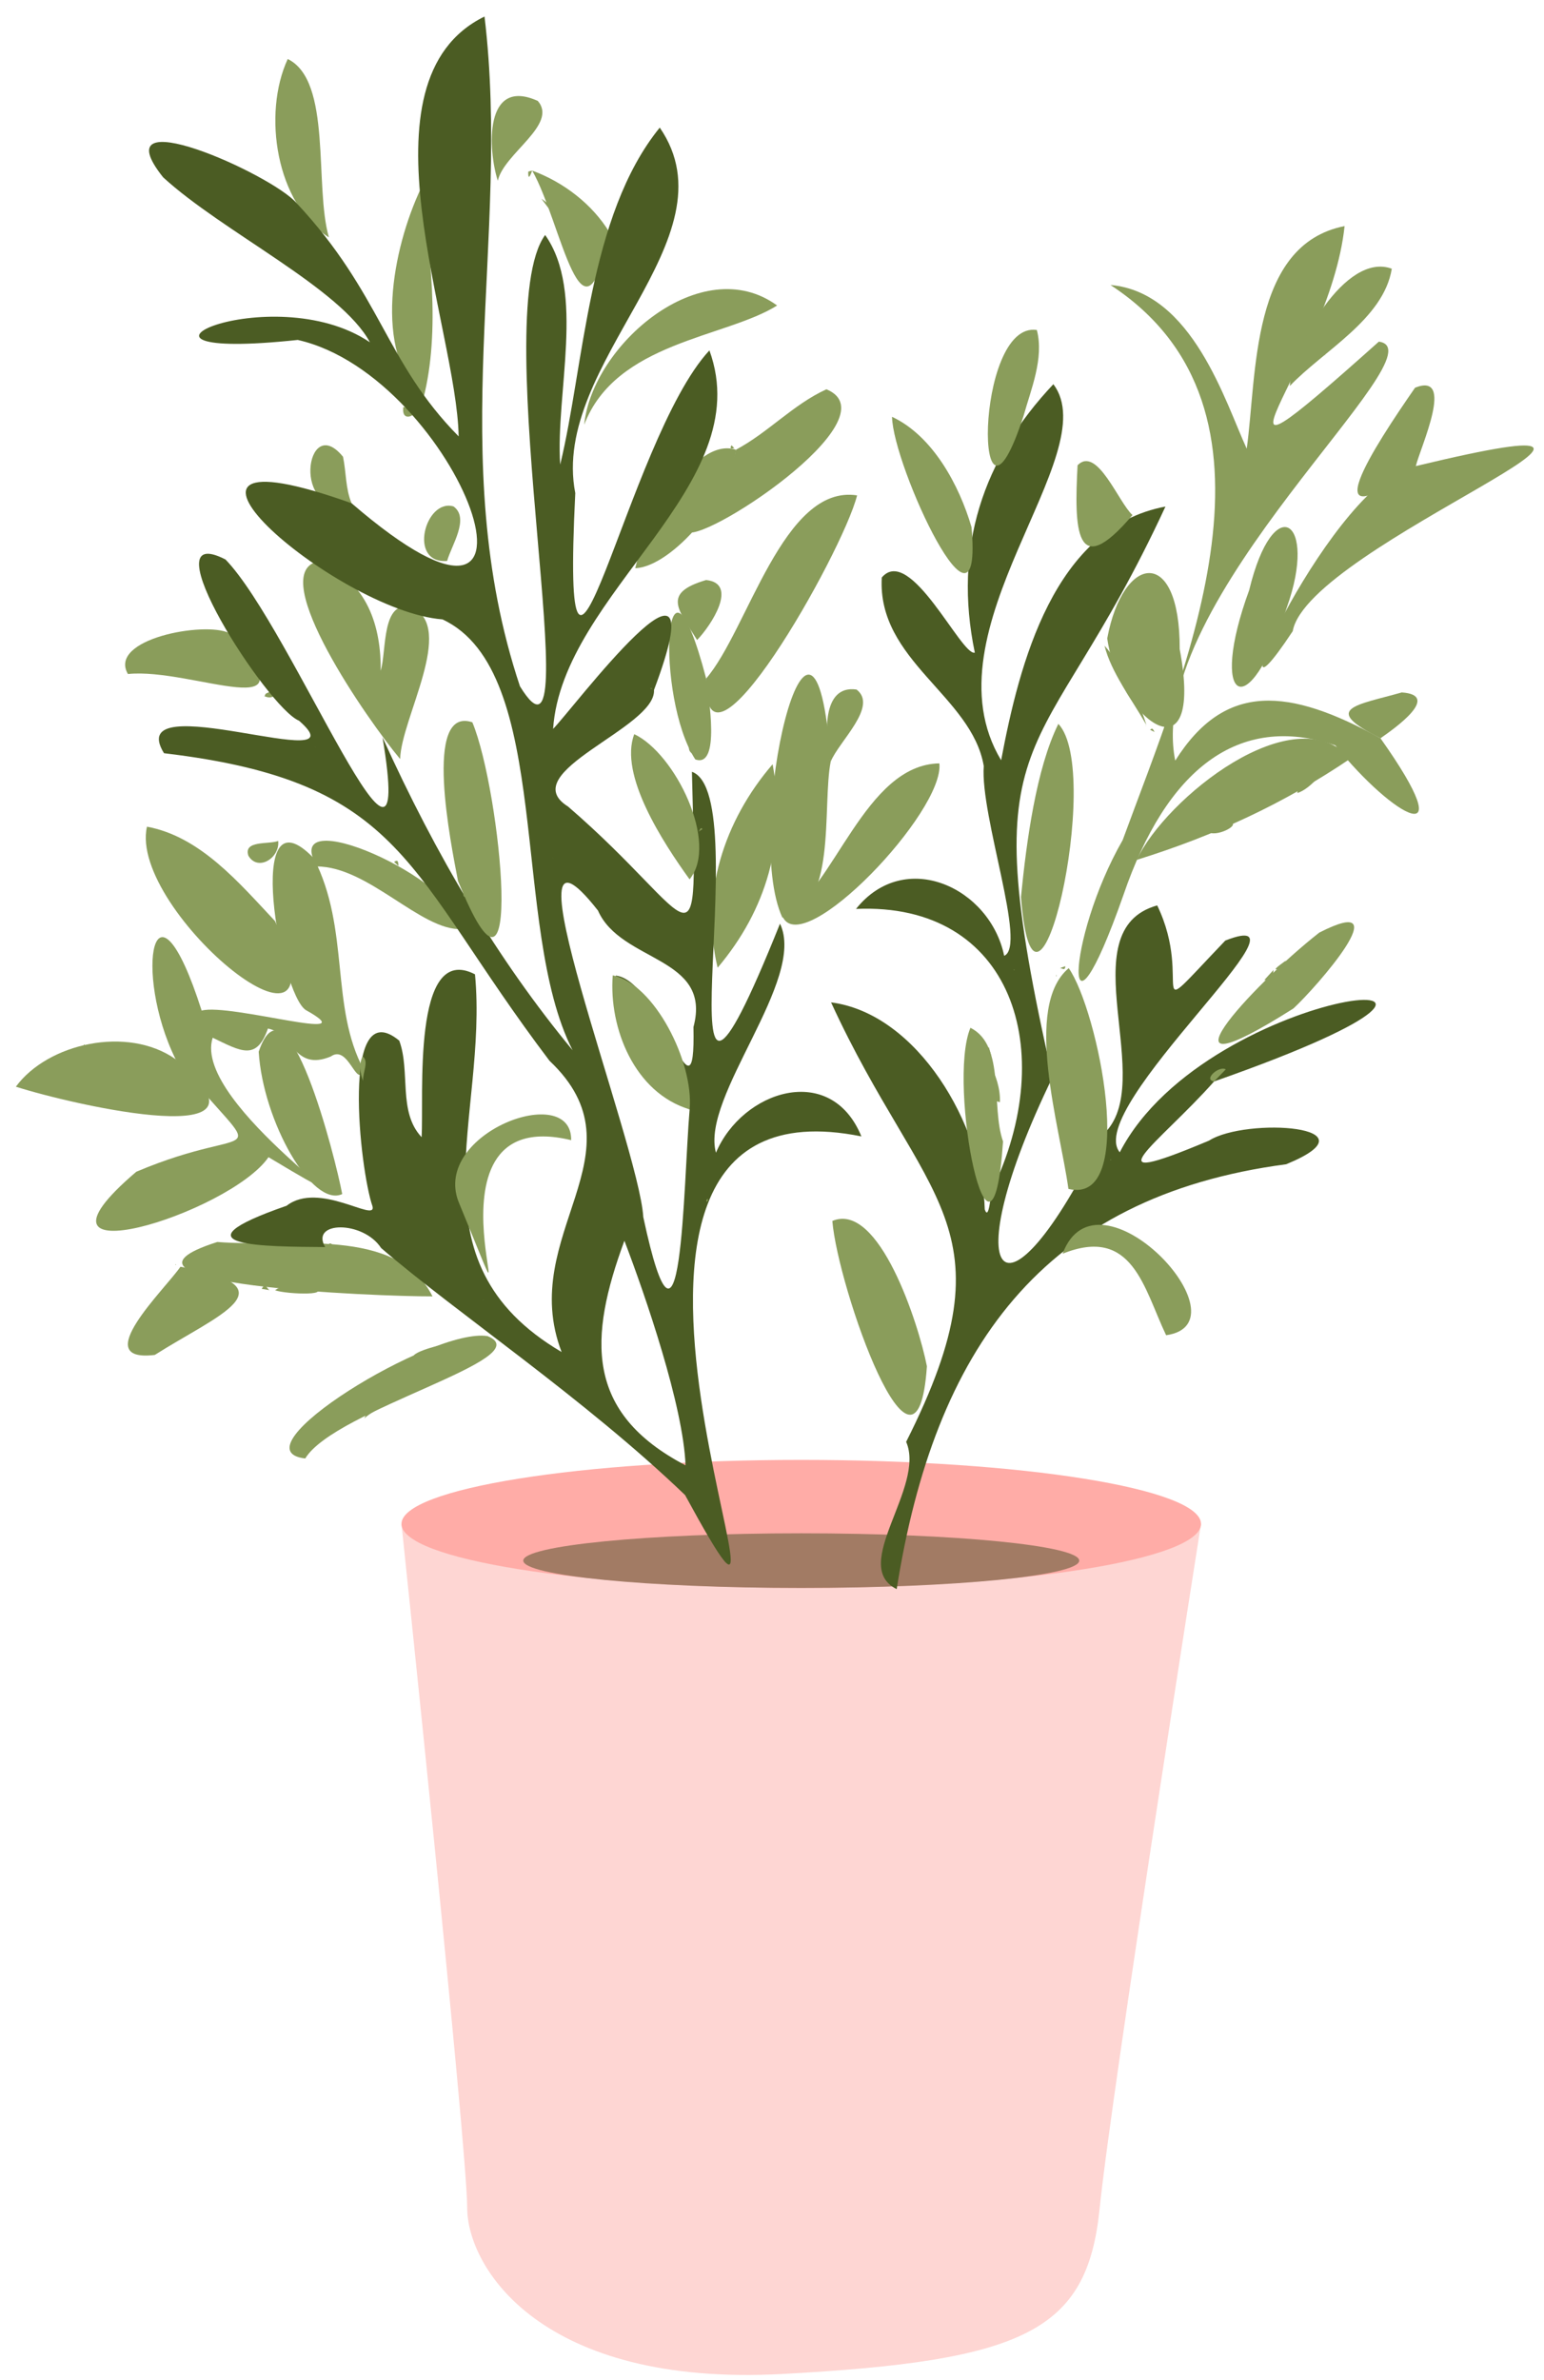 <svg width="93.444px" height="144px" viewBox="71.04 81 93.444 144" fill="none" xmlns="http://www.w3.org/2000/svg"><g id="Plants/Small Tiny  Leaf"><g id="Group 53"><path id="Fill 3764" fill-rule="evenodd" clip-rule="evenodd" d="M95.338 173.214C95.338 173.214 99.316 211.01 99.316 214.6C99.316 218.191 103.757 225.444 118.402 224.652C133.048 223.86 136.828 222.065 137.584 214.694C138.34 207.324 143.726 173.214 143.726 173.214H95.338Z" fill="#FED6D3"/><path id="Fill 3766" fill-rule="evenodd" clip-rule="evenodd" d="M143.726 173.214C143.726 171.074 132.894 169.34 119.532 169.34C106.17 169.34 95.338 171.074 95.338 173.214C95.338 175.354 106.17 177.088 119.532 177.088C132.894 177.088 143.726 175.354 143.726 173.214" fill="#FFACA7"/><path id="Fill 3768" fill-rule="evenodd" clip-rule="evenodd" d="M136.356 175.435C136.356 174.522 128.824 173.782 119.532 173.782C110.241 173.782 102.709 174.522 102.709 175.435C102.709 176.348 110.241 177.088 119.532 177.088C128.824 177.088 136.356 176.348 136.356 175.435" fill="#A27B64"/><path id="Fill 3770" fill-rule="evenodd" clip-rule="evenodd" d="M144.518 146.44C141.18 150.205 136.709 153.177 144.213 150.019C146.45 148.596 154.561 149.12 148.881 151.45C134.086 153.407 127.596 162.677 125.308 177.159C122.439 175.744 127.077 170.983 125.881 168.247C132.497 155.137 126.934 153.851 121.337 141.655C126.593 142.333 130.497 149.123 130.639 154.188C130.889 154.903 130.991 153.286 131.072 153.031C135.167 144.587 132.317 135.581 122.847 136C125.805 132.299 130.961 134.714 131.813 138.836C133.211 138.265 130.351 130.379 130.578 127.352C129.857 123.109 124.117 120.967 124.406 115.945C126.132 113.914 129.242 120.742 130.037 120.491C128.714 114.145 130.529 108.763 134.791 104.248C138 108.503 126.896 119.129 131.629 127.004C132.729 121.178 134.808 112.919 141.574 111.652C133.955 128.114 129.724 124.152 134.739 146.188C128.77 158.461 131.662 162.207 137.796 149.65C141.196 146.566 135.656 137.3 141.075 135.787C143.369 140.542 140.001 143.348 145.197 137.914C151.293 135.523 136.582 148.035 138.809 150.727C144.202 140.277 167.125 138.508 144.518 146.44" fill="#4B5C23"/><path id="Fill 3772" fill-rule="evenodd" clip-rule="evenodd" d="M154.587 125.672C159.649 132.821 155.388 130.496 151.854 126.104C145.965 124.101 141.616 127.605 139.036 135.143C135.315 145.746 135.527 137.857 138.984 131.836C142.818 121.383 149.75 105.779 138.248 98.246C143.213 98.671 145.203 105.36 146.493 108.151C147.116 103.671 146.717 95.801 152.415 94.681C151.52 103.193 141.993 112.84 154.489 101.673C158.478 102.213 140.211 117.311 142.166 127.027C145.19 122.225 149.065 122.628 154.587 125.672" fill="#8A9D5B"/><path id="Fill 3774" fill-rule="evenodd" clip-rule="evenodd" d="M81.666 145.092C79.079 139.829 80.348 133.104 83.244 142.151C84.988 141.695 93.319 144.218 89.551 142.121C87.998 141.143 85.721 128.466 90.031 132.932C92.242 137.244 91.002 141.916 93.057 145.733C92.625 146.946 92.142 144.16 91.058 144.93C88.834 145.85 88.765 143.542 87.256 143.237C86.565 145.21 85.63 144.619 83.913 143.794C82.562 147.904 95.863 156.162 87.29 151.022C84.925 154.461 71.429 158.598 79.289 151.904C86.788 148.724 87.262 151.977 81.666 145.092" fill="#8A9D5B"/><path id="Fill 3776" fill-rule="evenodd" clip-rule="evenodd" d="M156.727 109.203C176 104.575 150.206 113.962 149.277 119.192C143.825 127.428 151.83 109.764 156.727 109.203" fill="#8A9D5B"/><path id="Fill 3778" fill-rule="evenodd" clip-rule="evenodd" d="M87.686 136.737C92.385 147.244 78.766 136.15 79.935 131.024C83.171 131.618 85.52 134.437 87.686 136.737" fill="#8A9D5B"/><path id="Fill 3780" fill-rule="evenodd" clip-rule="evenodd" d="M95.968 117.751C98.647 118.98 95.315 124.472 95.257 126.929C93.321 124.628 87.167 115.777 90.226 114.989C93.35 116.099 94.107 119.039 94.081 121.589C94.45 120.339 94.116 117.239 95.968 117.751" fill="#8A9D5B"/><path id="Fill 3782" fill-rule="evenodd" clip-rule="evenodd" d="M121.313 127.094C120.781 129.822 121.739 136.117 118.39 136.524C115.953 131.247 120.311 112.915 121.313 127.094" fill="#8A9D5B"/><path id="Fill 3784" fill-rule="evenodd" clip-rule="evenodd" d="M113.776 122.059C116.294 119.144 118.44 110.281 122.912 110.976C122.042 114.445 113.503 129.527 113.776 122.059" fill="#8A9D5B"/><path id="Fill 3786" fill-rule="evenodd" clip-rule="evenodd" d="M81.666 145.092C88.699 150.884 75.493 147.878 72 146.757C73.931 144.13 78.753 143.046 81.666 145.092" fill="#8A9D5B"/><path id="Fill 3788" fill-rule="evenodd" clip-rule="evenodd" d="M84.192 156.154C88.584 156.508 95.077 155.161 97.215 159.445C93.96 159.458 75.988 158.759 84.192 156.154" fill="#8A9D5B"/><path id="Fill 3790" fill-rule="evenodd" clip-rule="evenodd" d="M139.835 133.033C141.561 129.338 149.342 123.06 152.773 126.899C148.73 129.632 144.557 131.561 139.835 133.033" fill="#8A9D5B"/><path id="Fill 3792" fill-rule="evenodd" clip-rule="evenodd" d="M127.137 163.675C126.535 172.525 121.74 158.905 121.414 154.881C124.232 153.682 126.637 161.102 127.137 163.675" fill="#8A9D5B"/><path id="Fill 3794" fill-rule="evenodd" clip-rule="evenodd" d="M135.719 139.583C137.487 142.105 139.951 153.969 135.702 152.942C135.18 149.159 132.949 141.924 135.719 139.583" fill="#8A9D5B"/><path id="Fill 3796" fill-rule="evenodd" clip-rule="evenodd" d="M142.436 120.278C143.957 128.432 138.751 124.532 138.051 119.63C139.002 114.503 142.458 114 142.436 120.278" fill="#8A9D5B"/><path id="Fill 3798" fill-rule="evenodd" clip-rule="evenodd" d="M118.415 136.492C121.517 134.83 123.377 127.265 127.891 127.193C128.216 130.095 119.671 139.068 118.415 136.492" fill="#8A9D5B"/><path id="Fill 3800" fill-rule="evenodd" clip-rule="evenodd" d="M117.8 127.244C118.646 131.89 117.431 136.051 114.472 139.557C113.398 135.157 114.856 130.66 117.8 127.244" fill="#8A9D5B"/><path id="Fill 3802" fill-rule="evenodd" clip-rule="evenodd" d="M115.576 108.214C117.515 107.188 119.038 105.478 121.055 104.556C125.278 106.3 113.208 114.192 112.565 113.133C114.123 111.943 115.232 110.152 115.576 108.214" fill="#8A9D5B"/><path id="Fill 3804" fill-rule="evenodd" clip-rule="evenodd" d="M100.549 161.849C103.796 163.178 91.306 166.28 89.513 169.254C85.118 168.747 97.225 161.306 100.549 161.849" fill="#8A9D5B"/><path id="Fill 3806" fill-rule="evenodd" clip-rule="evenodd" d="M106.396 106.701C106.868 101.892 113.5 96.155 118.071 99.486C114.957 101.445 108.311 101.684 106.396 106.701" fill="#8A9D5B"/><path id="Fill 3808" fill-rule="evenodd" clip-rule="evenodd" d="M86.697 144.64C88.427 139.53 91.348 151.095 91.751 153.254C89.942 154.099 86.954 148.854 86.697 144.64" fill="#8A9D5B"/><path id="Fill 3810" fill-rule="evenodd" clip-rule="evenodd" d="M148.924 117.744C146.573 125.049 144.156 123.496 146.642 116.709C148.114 110.619 150.812 112.456 148.924 117.744" fill="#8A9D5B"/><path id="Fill 3812" fill-rule="evenodd" clip-rule="evenodd" d="M90.946 95.364C87.742 93.342 86.916 87.89 88.454 84.571C91.153 85.888 90.047 92.262 90.946 95.364" fill="#8A9D5B"/><path id="Fill 3814" fill-rule="evenodd" clip-rule="evenodd" d="M96.507 92.411C97.039 95.888 97.726 101.013 96.657 105.128C93.593 102.248 94.79 96.06 96.507 92.411" fill="#8A9D5B"/><path id="Fill 3816" fill-rule="evenodd" clip-rule="evenodd" d="M149.322 142.021C140.398 147.674 146.668 140.747 150.879 137.435C155.836 134.898 150.699 140.751 149.322 142.021" fill="#8A9D5B"/><path id="Fill 3818" fill-rule="evenodd" clip-rule="evenodd" d="M81.96 157.653C88.839 158.895 84.199 160.578 80.409 162.988C76.349 163.478 81.049 158.99 81.96 157.653" fill="#8A9D5B"/><path id="Fill 3820" fill-rule="evenodd" clip-rule="evenodd" d="M129.838 112.9C130.546 120.973 125.076 109.195 125.027 106.222C127.499 107.377 129.1 110.375 129.838 112.9" fill="#8A9D5B"/><path id="Fill 3822" fill-rule="evenodd" clip-rule="evenodd" d="M84.911 119.307C90.28 125.137 82.679 121.382 78.782 121.786C77.551 119.663 83.435 118.583 84.911 119.307" fill="#8A9D5B"/><path id="Fill 3824" fill-rule="evenodd" clip-rule="evenodd" d="M115.576 108.213C115.328 111.031 111.729 115.293 109.486 115.384C110.005 113.009 113.017 107.371 115.576 108.213" fill="#8A9D5B"/><path id="Fill 3826" fill-rule="evenodd" clip-rule="evenodd" d="M135.348 156.865C137.468 151.189 146.711 161.077 141.614 161.796C140.264 158.97 139.591 155.151 135.348 156.865" fill="#8A9D5B"/><path id="Fill 3828" fill-rule="evenodd" clip-rule="evenodd" d="M131.745 150.071C131.061 160.108 128.332 146.6 129.772 143.193C131.909 144.26 130.993 147.95 131.745 150.071" fill="#8A9D5B"/><path id="Fill 3830" fill-rule="evenodd" clip-rule="evenodd" d="M132.99 106.153C129.99 115.407 129.971 100.387 133.791 100.969C134.237 102.683 133.429 104.575 132.99 106.153" fill="#8A9D5B"/><path id="Fill 3832" fill-rule="evenodd" clip-rule="evenodd" d="M149.099 104.359C149.289 101.969 152.451 96.214 155.272 97.261C154.779 100.319 151.123 102.224 149.099 104.359" fill="#8A9D5B"/><path id="Fill 3834" fill-rule="evenodd" clip-rule="evenodd" d="M156.727 109.203C150.24 114.097 154.209 108.025 156.681 104.46C159.143 103.479 156.992 108.088 156.727 109.203" fill="#8A9D5B"/><path id="Fill 3836" fill-rule="evenodd" clip-rule="evenodd" d="M90.217 133.431C87.881 129.376 98.758 134.176 98.988 137.22C96.534 137.346 93.346 133.434 90.217 133.431" fill="#8A9D5B"/><path id="Fill 3838" fill-rule="evenodd" clip-rule="evenodd" d="M113.777 122.059C113.922 123.172 114.66 127.504 113.119 126.953C110.676 123.216 111.199 112.229 113.777 122.059" fill="#8A9D5B"/><path id="Fill 3840" fill-rule="evenodd" clip-rule="evenodd" d="M107.94 95.085C106.301 102.976 105.026 94.416 103.248 91.323C105.14 92.018 106.894 93.354 107.94 95.085" fill="#8A9D5B"/><path id="Fill 3842" fill-rule="evenodd" clip-rule="evenodd" d="M139.579 112.168C136.083 116.293 136.058 112.947 136.255 109.153C137.435 107.954 138.728 111.397 139.579 112.168" fill="#8A9D5B"/><path id="Fill 3844" fill-rule="evenodd" clip-rule="evenodd" d="M101.168 91.938C100.566 90.071 100.324 85.631 103.588 87.107C104.829 88.538 101.522 90.294 101.168 91.938" fill="#8A9D5B"/><path id="Fill 3846" fill-rule="evenodd" clip-rule="evenodd" d="M154.588 125.672C150.959 123.855 153.095 123.689 155.876 122.9C158.286 123.066 155.446 125.077 154.588 125.672" fill="#8A9D5B"/><path id="Fill 3848" fill-rule="evenodd" clip-rule="evenodd" d="M92.32 111.454C88.636 112.464 89.526 105.842 91.8 108.64C91.996 109.577 91.948 110.585 92.32 111.454" fill="#8A9D5B"/><path id="Fill 3850" fill-rule="evenodd" clip-rule="evenodd" d="M113.229 119.728C112.076 117.87 111.099 116.888 113.773 116.099C115.747 116.297 114.092 118.835 113.229 119.728" fill="#8A9D5B"/><path id="Fill 3852" fill-rule="evenodd" clip-rule="evenodd" d="M121.312 127.094C120.963 125.584 120.741 122.418 122.878 122.724C124.206 123.742 121.806 125.861 121.312 127.094" fill="#8A9D5B"/><path id="Fill 3854" fill-rule="evenodd" clip-rule="evenodd" d="M98.1 114.945C95.706 115.132 96.776 111.14 98.486 111.644C99.485 112.361 98.354 114.016 98.1 114.945" fill="#8A9D5B"/><path id="Fill 3856" fill-rule="evenodd" clip-rule="evenodd" d="M87.876 131.887C87.989 132.923 86.642 133.757 86.073 132.779C85.756 131.831 87.316 132.109 87.876 131.887" fill="#8A9D5B"/><path id="Fill 3858" fill-rule="evenodd" clip-rule="evenodd" d="M93.09 166.831C93.791 165.064 95.169 165.629 96.981 164.258C97.863 164.706 93.901 165.998 93.09 166.831" fill="#8A9D5B"/><path id="Fill 3860" fill-rule="evenodd" clip-rule="evenodd" d="M131.554 147.694C130.727 147.48 130.783 147.398 131.175 146.703C130.215 144.068 131.645 146.064 131.554 147.694" fill="#8A9D5B"/><path id="Fill 3862" fill-rule="evenodd" clip-rule="evenodd" d="M87.686 159.074C88.425 158.545 88.993 159.05 89.692 158.803C91.591 159.429 88.379 159.331 87.686 159.074" fill="#8A9D5B"/><path id="Fill 3864" fill-rule="evenodd" clip-rule="evenodd" d="M98.061 162.381C97.606 163.047 97.041 163.157 96.269 163.222C95.357 163.014 97.633 162.319 98.061 162.381" fill="#8A9D5B"/><path id="Fill 3866" fill-rule="evenodd" clip-rule="evenodd" d="M149.548 128.986C149.622 128.514 149.974 128.373 150.325 128.142C151.632 127.183 150.348 128.786 149.548 128.986" fill="#8A9D5B"/><path id="Fill 3868" fill-rule="evenodd" clip-rule="evenodd" d="M144.331 131.411C144.607 131.118 145.16 131.28 145.155 130.733C146.417 130.698 145.003 131.554 144.331 131.411" fill="#8A9D5B"/><path id="Fill 3870" fill-rule="evenodd" clip-rule="evenodd" d="M144.518 146.44C143.834 146.333 144.826 145.465 145.224 145.709C144.989 145.953 144.753 146.196 144.518 146.44" fill="#8A9D5B"/><path id="Fill 3872" fill-rule="evenodd" clip-rule="evenodd" d="M95.449 105.628C95.563 105.639 95.683 105.677 95.792 105.656C96.941 105.661 95.285 106.924 95.449 105.628" fill="#8A9D5B"/><path id="Fill 3874" fill-rule="evenodd" clip-rule="evenodd" d="M148.831 139.146C148.986 139.332 148.977 139.432 148.746 139.524C147.777 139.877 148.434 139.447 148.831 139.146" fill="#8A9D5B"/><path id="Fill 3876" fill-rule="evenodd" clip-rule="evenodd" d="M103.801 93.02C104.127 93.252 104.471 93.473 104.494 93.935C104.263 93.63 104.032 93.325 103.801 93.02" fill="#8A9D5B"/><path id="Fill 3878" fill-rule="evenodd" clip-rule="evenodd" d="M151.255 102.555C151.562 102.21 151.408 102.383 151.255 102.555C151.16 102.109 151.234 101.874 151.255 102.555" fill="#8A9D5B"/><path id="Fill 3880" fill-rule="evenodd" clip-rule="evenodd" d="M146.105 118.742C146.025 119.147 146.065 118.945 146.105 118.742C146.632 118.912 146.28 119.133 146.105 118.742" fill="#8A9D5B"/><path id="Fill 3882" fill-rule="evenodd" clip-rule="evenodd" d="M148.113 139.692C148.093 140.045 148.013 140.342 147.559 140.3C147.744 140.097 147.928 139.894 148.113 139.692" fill="#8A9D5B"/><path id="Fill 3884" fill-rule="evenodd" clip-rule="evenodd" d="M87.338 122.875C87.89 123.055 87.478 123.321 87.08 123.141C87.045 122.938 87.249 122.937 87.338 122.875" fill="#8A9D5B"/><path id="Fill 3886" fill-rule="evenodd" clip-rule="evenodd" d="M87.34 122.872C86.912 122.882 87.126 122.877 87.34 122.872C87.181 123.122 86.731 123.345 87.34 122.872" fill="#8A9D5B"/><path id="Fill 3888" fill-rule="evenodd" clip-rule="evenodd" d="M131.03 144.893C130.691 144.794 130.683 144.606 130.886 144.361C130.934 144.539 130.982 144.716 131.03 144.893" fill="#8A9D5B"/><path id="Fill 3890" fill-rule="evenodd" clip-rule="evenodd" d="M103.381 92.285C103.516 92.503 103.651 92.72 103.786 92.937C103.651 92.72 103.516 92.503 103.381 92.285" fill="#8A9D5B"/><path id="Fill 3892" fill-rule="evenodd" clip-rule="evenodd" d="M103.249 91.323C103.14 91.608 103 91.959 103.009 91.4C103.011 91.368 103.165 91.348 103.249 91.323" fill="#8A9D5B"/><path id="Fill 3894" fill-rule="evenodd" clip-rule="evenodd" d="M95.156 133.402C95.068 133.319 94.979 133.236 94.89 133.154C95.099 133.027 95.14 133.065 95.156 133.402" fill="#8A9D5B"/><path id="Fill 3896" fill-rule="evenodd" clip-rule="evenodd" d="M86.879 158.99C87.11 158.573 87.204 159.011 87.358 159.068C87.198 159.042 87.039 159.016 86.879 158.99" fill="#8A9D5B"/><path id="Fill 3898" fill-rule="evenodd" clip-rule="evenodd" d="M98.594 162.192C98.498 162.328 98.463 162.604 98.202 162.363C98.333 162.305 98.463 162.249 98.594 162.192" fill="#8A9D5B"/><path id="Fill 3900" fill-rule="evenodd" clip-rule="evenodd" d="M86.249 122.62C86.374 122.702 86.499 122.783 86.624 122.864C86.499 122.783 86.374 122.702 86.249 122.62" fill="#8A9D5B"/><path id="Fill 3902" fill-rule="evenodd" clip-rule="evenodd" d="M145.967 119.527C146.038 119.626 146.243 119.727 145.96 119.817C145.962 119.72 145.965 119.624 145.967 119.527" fill="#8A9D5B"/><path id="Fill 3904" fill-rule="evenodd" clip-rule="evenodd" d="M115.482 108.119C115.344 108.139 115.169 108.196 115.309 107.943L115.482 108.119Z" fill="#8A9D5B"/><path id="Fill 3906" fill-rule="evenodd" clip-rule="evenodd" d="M146.682 122.966L146.834 122.685L146.682 122.966Z" fill="#8A9D5B"/><path id="Fill 3910" fill-rule="evenodd" clip-rule="evenodd" d="M81.308 144.903L81.121 144.742L81.308 144.903Z" fill="#8A9D5B"/><path id="Fill 3912" fill-rule="evenodd" clip-rule="evenodd" d="M95.439 165.416C95.49 165.398 95.464 165.407 95.439 165.416C95.402 165.302 95.449 165.33 95.439 165.416" fill="#8A9D5B"/><path id="Fill 3914" fill-rule="evenodd" clip-rule="evenodd" d="M81.689 157.499L81.699 157.533C81.63 157.538 81.626 157.527 81.689 157.499" fill="#8A9D5B"/><path id="Fill 3916" fill-rule="evenodd" clip-rule="evenodd" d="M101.495 162.803C101.516 162.778 101.536 162.753 101.557 162.729C101.536 162.753 101.516 162.778 101.495 162.803" fill="#8A9D5B"/><path id="Fill 3918" fill-rule="evenodd" clip-rule="evenodd" d="M113.009 143.148C113.15 149.724 111.081 140.368 108.311 140.033C107.779 143.174 109.734 146.899 112.777 148.128C112.384 152.778 112.324 165.629 109.972 154.647C109.719 150.256 101.053 128.23 107.23 136.099C108.62 139.255 114.155 138.855 113.009 143.148M112.529 169.669C106.435 166.481 106.662 161.96 108.829 156.078C110.105 159.415 112.401 166.104 112.529 169.669M123.172 149.765C121.324 145.24 115.964 146.99 114.37 150.753C113.434 147.351 119.875 140.286 118.246 136.893C110.344 156.586 116.975 129.137 112.916 127.701C113.23 140.66 113.476 136.754 105.418 129.804C102.108 127.735 110.762 125.053 110.62 122.752C114.724 111.841 105.559 124.092 104.514 125.105C105.077 116.845 116.956 110.39 113.974 102.203C108.939 107.611 104.938 129.466 105.856 110.837C104.315 102.97 115.615 95.472 110.969 88.722C106.639 94.046 106.396 103.143 104.943 109.113C104.655 104.768 106.477 98.666 104.032 95.219C100.441 100.153 106.866 129.631 102.508 122.528C97.884 108.677 101.978 95.407 100.363 82C92.428 85.889 98.686 100.812 98.798 107.406C94.352 102.903 94.116 98.766 88.976 93.276C87.44 91.518 77.061 86.894 80.912 91.729C84.511 95.031 91.673 98.448 93.429 101.713C87.456 97.682 76.064 102.954 89.06 101.57C98.824 103.772 106.037 123.281 92.321 111.453C77.957 106.329 91.323 117.981 97.82 118.48C104.559 121.626 101.903 137.137 105.693 144.55C101.157 139.063 97.433 132.777 94.192 125.621C96.281 138.187 88.728 119.027 84.687 114.855C79.887 112.391 87.225 123.843 89.139 124.611C93.138 128.102 78.361 122.345 80.965 126.578C95.629 128.314 95.613 133.725 104.297 145.189C110.206 150.773 102.301 155.692 105.029 162.812C95.645 157.293 100.607 148.638 99.787 139.957C95.935 137.962 96.709 147.427 96.555 149.811C95.113 148.28 95.894 145.839 95.203 143.97C91.618 141.014 92.818 151.833 93.586 154C93.828 155.014 90.351 152.44 88.386 153.96C81.258 156.435 87.081 156.434 90.718 156.461C89.799 154.875 93.024 154.851 94.106 156.52C98.634 160.418 106.437 165.645 112.501 171.468C122.086 189.065 101.914 145.467 123.172 149.765" fill="#4B5C23"/><path id="Fill 3920" fill-rule="evenodd" clip-rule="evenodd" d="M98.756 134.291C98.347 132.142 96.614 123.693 99.627 124.707C101.367 128.872 102.864 144.525 98.756 134.291" fill="#8A9D5B"/><path id="Fill 3922" fill-rule="evenodd" clip-rule="evenodd" d="M112.778 148.129C109.445 147.136 107.878 143.213 108.123 140.021C110.637 140.516 113.034 145.268 112.778 148.129" fill="#8A9D5B"/><path id="Fill 3924" fill-rule="evenodd" clip-rule="evenodd" d="M112.773 134.21C111.175 131.992 108.484 127.883 109.426 125.425C111.897 126.588 114.566 132.03 112.773 134.21" fill="#8A9D5B"/><path id="Fill 3926" fill-rule="evenodd" clip-rule="evenodd" d="M98.789 153.715C97.191 149.564 105.664 146.418 105.607 149.992C95.492 147.551 103.908 166.091 98.789 153.715" fill="#8A9D5B"/><path id="Fill 3928" fill-rule="evenodd" clip-rule="evenodd" d="M93.017 146.41C92.831 145.968 92.759 145.361 92.985 144.921C93.397 145.226 92.971 145.915 93.017 146.41" fill="#8A9D5B"/><path id="Fill 3930" fill-rule="evenodd" clip-rule="evenodd" d="M113.319 131.324C113.393 131.242 113.449 131.008 113.551 131.169C113.474 131.22 113.395 131.27 113.319 131.324" fill="#8A9D5B"/><path id="Fill 3932" fill-rule="evenodd" clip-rule="evenodd" d="M113.885 153.545C113.878 153.636 113.884 153.688 113.806 153.729C113.793 153.635 113.767 153.59 113.885 153.545" fill="#8A9D5B"/><path id="Fill 3934" fill-rule="evenodd" clip-rule="evenodd" d="M104.51 132.941C104.448 132.845 104.448 132.847 104.507 132.944L104.51 132.941Z" fill="#8A9D5B"/><path id="Fill 3936" fill-rule="evenodd" clip-rule="evenodd" d="M110.532 122.692C110.491 122.673 110.377 122.684 110.431 122.627C110.466 122.646 110.496 122.678 110.532 122.692" fill="#8A9D5B"/><path id="Fill 3938" fill-rule="evenodd" clip-rule="evenodd" d="M101.543 159.16C101.575 159.231 101.608 159.303 101.641 159.374C101.608 159.303 101.575 159.231 101.543 159.16" fill="#8A9D5B"/><path id="Fill 3940" fill-rule="evenodd" clip-rule="evenodd" d="M84.911 119.307C84.88 119.252 84.849 119.197 84.818 119.141C84.849 119.197 84.88 119.252 84.911 119.307" fill="#8A9D5B"/><path id="Fill 3942" fill-rule="evenodd" clip-rule="evenodd" d="M106.848 151.643C106.866 151.607 106.867 151.603 106.844 151.639L106.848 151.643Z" fill="#8A9D5B"/><path id="Fill 3944" fill-rule="evenodd" clip-rule="evenodd" d="M104.866 156.497C104.902 156.516 104.907 156.516 104.869 156.493L104.866 156.497Z" fill="#8A9D5B"/><path id="Fill 3946" fill-rule="evenodd" clip-rule="evenodd" d="M95.159 157.304C95.173 157.292 95.185 157.28 95.198 157.267C95.199 157.293 95.179 157.298 95.159 157.304" fill="#8A9D5B"/><path id="Fill 3948" fill-rule="evenodd" clip-rule="evenodd" d="M100.282 159.642L100.317 159.68C100.291 159.681 100.291 159.655 100.282 159.642" fill="#8A9D5B"/><path id="Fill 3950" fill-rule="evenodd" clip-rule="evenodd" d="M95.97 117.749C95.968 117.751 95.97 117.749 95.97 117.749C95.937 117.729 95.935 117.729 95.97 117.749" fill="#8A9D5B"/><path id="Fill 3952" fill-rule="evenodd" clip-rule="evenodd" d="M109.633 115.682C109.632 115.681 109.633 115.682 109.633 115.682C109.612 115.72 109.612 115.72 109.633 115.682" fill="#8A9D5B"/><path id="Fill 3954" fill-rule="evenodd" clip-rule="evenodd" d="M90.127 126.197C90.165 126.24 90.162 126.242 90.121 126.204L90.127 126.197Z" fill="#8A9D5B"/><path id="Fill 3956" fill-rule="evenodd" clip-rule="evenodd" d="M132.83 135.281C133.162 131.91 133.755 127.504 135.093 124.802C137.849 127.727 133.66 145.956 132.83 135.281" fill="#8A9D5B"/><path id="Fill 3958" fill-rule="evenodd" clip-rule="evenodd" d="M132.439 139.698C132.41 139.716 132.397 139.7 132.397 139.669C132.419 139.65 132.437 139.668 132.439 139.698" fill="#8A9D5B"/><path id="Fill 3960" fill-rule="evenodd" clip-rule="evenodd" d="M138.254 151.165C138.284 151.159 138.289 151.177 138.29 151.203C138.258 151.203 138.231 151.201 138.254 151.165" fill="#8A9D5B"/><path id="Fill 3962" fill-rule="evenodd" clip-rule="evenodd" d="M131.745 150.071C131.745 150.024 131.744 149.976 131.744 149.929C131.744 149.976 131.745 150.024 131.745 150.071" fill="#8A9D5B"/><path id="Fill 3964" fill-rule="evenodd" clip-rule="evenodd" d="M149.322 142.021C149.367 141.99 149.411 141.959 149.456 141.927C149.411 141.959 149.366 141.99 149.322 142.021" fill="#8A9D5B"/><path id="Fill 3966" fill-rule="evenodd" clip-rule="evenodd" d="M132.989 106.153C133.024 106.122 133.059 106.09 133.094 106.058C133.059 106.09 133.024 106.122 132.989 106.153" fill="#8A9D5B"/><path id="Fill 3968" fill-rule="evenodd" clip-rule="evenodd" d="M127.702 117.75C127.688 117.763 127.675 117.774 127.661 117.787C127.66 117.763 127.681 117.751 127.702 117.75" fill="#8A9D5B"/><path id="Fill 3970" fill-rule="evenodd" clip-rule="evenodd" d="M133.545 124.939C133.507 124.922 133.503 124.922 133.542 124.943L133.545 124.939Z" fill="#8A9D5B"/><path id="Fill 3972" fill-rule="evenodd" clip-rule="evenodd" d="M147.216 108.608C147.282 108.659 147.235 108.689 147.179 108.716C147.143 108.66 147.149 108.63 147.216 108.608" fill="#8A9D5B"/><path id="Fill 3974" fill-rule="evenodd" clip-rule="evenodd" d="M142.18 127.013C142.154 127.066 142.162 127.239 142.101 127.184C142.127 127.135 142.142 127.027 142.18 127.013" fill="#8A9D5B"/><path id="Fill 3976" fill-rule="evenodd" clip-rule="evenodd" d="M148.467 125.751C148.479 125.765 148.491 125.778 148.503 125.792C148.48 125.791 148.469 125.77 148.467 125.751" fill="#8A9D5B"/><path id="Fill 3978" fill-rule="evenodd" clip-rule="evenodd" d="M88.597 151.006C88.627 150.994 88.656 150.997 88.683 151.014C88.655 151.011 88.625 151.008 88.597 151.006" fill="#8A9D5B"/><path id="Fill 3980" fill-rule="evenodd" clip-rule="evenodd" d="M148.809 118.2L148.909 117.916L148.809 118.2Z" fill="#8A9D5B"/><path id="Fill 3982" fill-rule="evenodd" clip-rule="evenodd" d="M76.172 144.226C76.15 144.254 76.135 144.253 76.116 144.222C76.139 144.193 76.153 144.194 76.172 144.226" fill="#8A9D5B"/><path id="Fill 3984" fill-rule="evenodd" clip-rule="evenodd" d="M90.838 156.39C90.969 156.2 91.091 156.175 91.199 156.41C91.078 156.403 90.958 156.396 90.838 156.39" fill="#8A9D5B"/><path id="Fill 3986" fill-rule="evenodd" clip-rule="evenodd" d="M147.293 126.46C147.412 126.4 147.53 126.341 147.648 126.282C147.53 126.341 147.412 126.4 147.293 126.46" fill="#8A9D5B"/><path id="Fill 3988" fill-rule="evenodd" clip-rule="evenodd" d="M135.159 139.588C135.277 139.548 135.394 139.508 135.513 139.468C135.497 139.809 135.268 139.523 135.159 139.588" fill="#8A9D5B"/><path id="Fill 3990" fill-rule="evenodd" clip-rule="evenodd" d="M134.968 140.111C135.073 140.089 135.021 140.1 134.968 140.111C134.958 139.93 135.03 139.969 134.968 140.111" fill="#8A9D5B"/><path id="Fill 3992" fill-rule="evenodd" clip-rule="evenodd" d="M140.417 124.865C139.52 123.288 138.287 121.683 137.885 120.071C138.912 121.203 139.949 123.292 140.417 124.865" fill="#8A9D5B"/><path id="Fill 3994" fill-rule="evenodd" clip-rule="evenodd" d="M140.918 125.295C140.825 125.249 140.733 125.203 140.642 125.158C140.782 125.058 140.782 125.058 140.918 125.295" fill="#8A9D5B"/><path id="Fill 3996" fill-rule="evenodd" clip-rule="evenodd" d="M141.075 125.4L140.996 125.321L141.075 125.4Z" fill="#8A9D5B"/><path id="Fill 3998" fill-rule="evenodd" clip-rule="evenodd" d="M140.402 124.9C140.337 124.898 140.336 124.894 140.401 124.885L140.402 124.9Z" fill="#8A9D5B"/><path id="Fill 4000" fill-rule="evenodd" clip-rule="evenodd" d="M112.739 101.151C112.747 101.172 112.75 101.183 112.722 101.173L112.739 101.151Z" fill="#8A9D5B"/><path id="Fill 4002" fill-rule="evenodd" clip-rule="evenodd" d="M113.082 126.656C112.667 126.531 112.7 126.235 112.8 125.914C113.176 126.054 113.188 126.333 113.082 126.656" fill="#8A9D5B"/><path id="Fill 4004" fill-rule="evenodd" clip-rule="evenodd" d="M98.776 153.249L98.761 153.354L98.776 153.249Z" fill="#8A9D5B"/><path id="Fill 4006" fill-rule="evenodd" clip-rule="evenodd" d="M98.757 134.291C99.128 134.334 99.256 134.495 99.022 134.833C98.933 134.652 98.845 134.472 98.757 134.291" fill="#8A9D5B"/><path id="Fill 4008" fill-rule="evenodd" clip-rule="evenodd" d="M99.293 134.918C99.158 135.373 99.079 135.377 99.059 134.896C99.137 134.901 99.214 134.919 99.293 134.918" fill="#8A9D5B"/><path id="Fill 4010" fill-rule="evenodd" clip-rule="evenodd" d="M112.717 145.885L112.62 145.692L112.717 145.885Z" fill="#8A9D5B"/><path id="Fill 4012" fill-rule="evenodd" clip-rule="evenodd" d="M99.296 134.921C99.307 134.91 99.343 134.858 99.323 134.903C99.317 134.912 99.289 134.912 99.296 134.921" fill="#8A9D5B"/><path id="Fill 4014" fill-rule="evenodd" clip-rule="evenodd" d="M93.719 117.118C93.707 117.129 93.672 117.181 93.692 117.136C93.698 117.127 93.725 117.127 93.719 117.118" fill="#8A9D5B"/></g></g></svg>